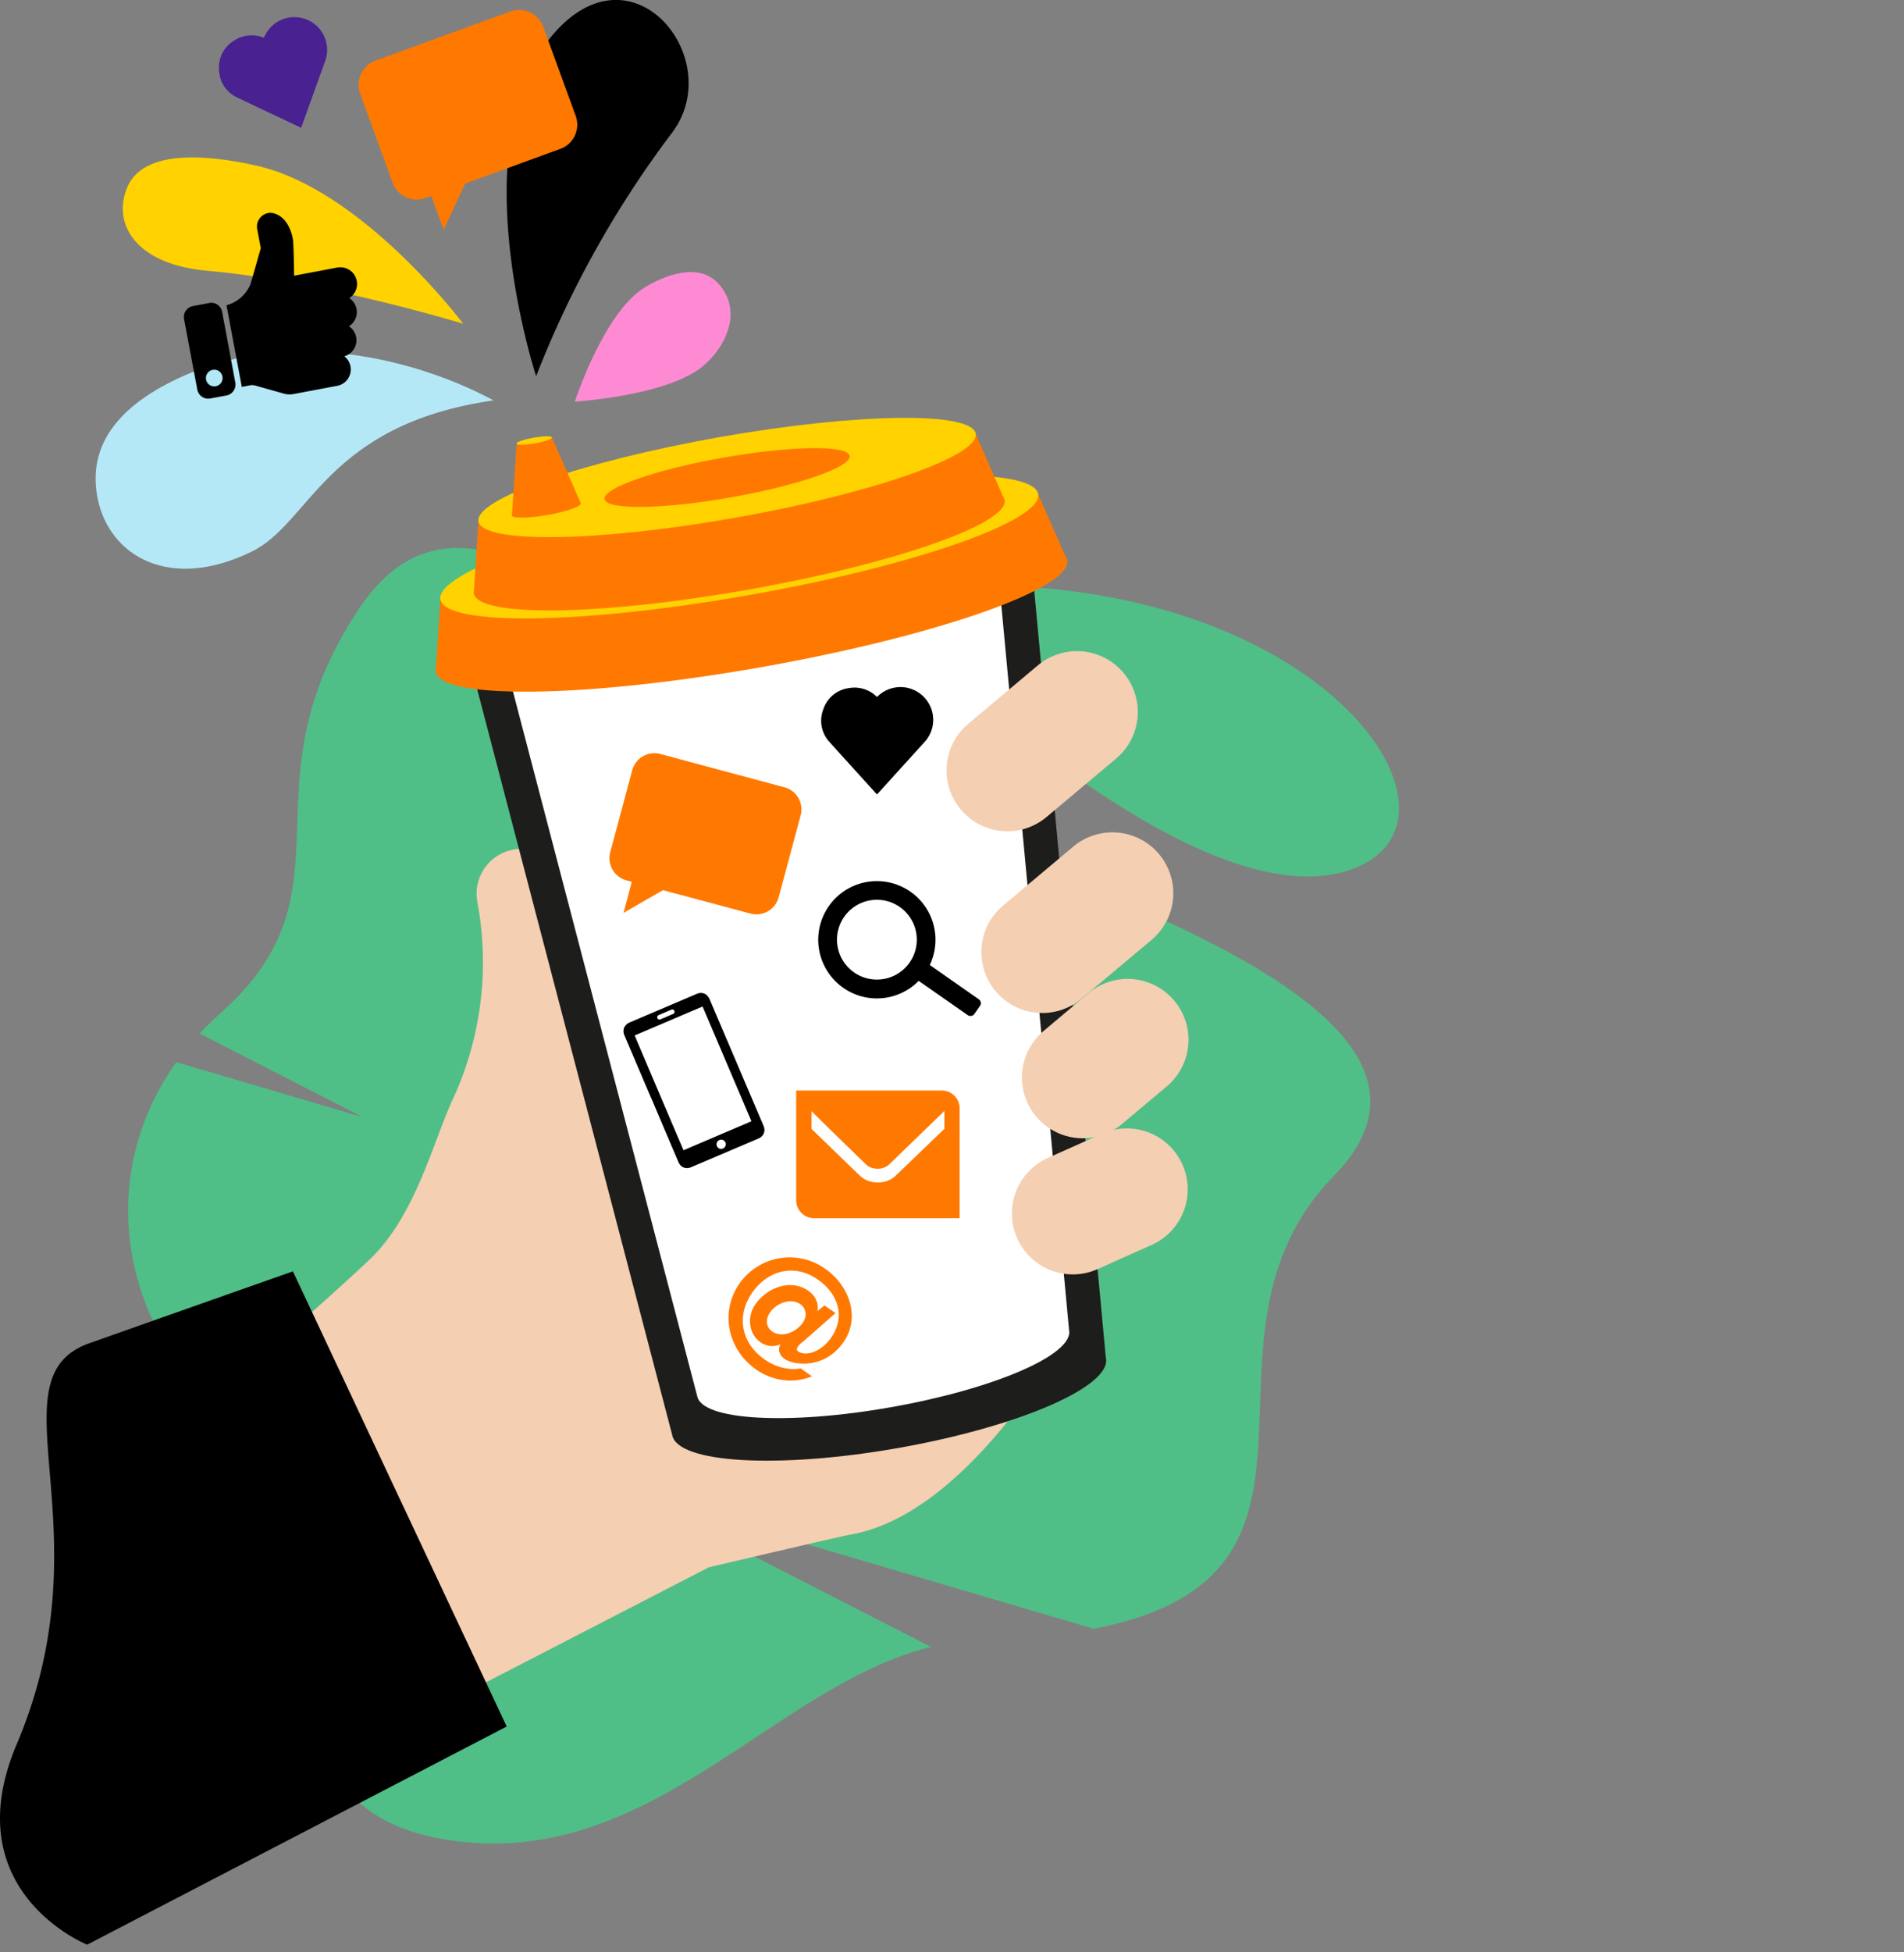 <svg width="240" height="246" viewBox="0 0 240 246" fill="none" xmlns="http://www.w3.org/2000/svg"><rect x="0" y="0" width="240" height="246" fill="#808080" stroke="none"/><path fill-rule="evenodd" clip-rule="evenodd" d="M104.78 98.49C85.72 88.3 60.46 53.94 45.28 76.65c-15.17 22.71.07 35.42-17.47 50.99-.94.83-1.82 1.7-2.65 2.59l20.54 10.52-23.48-6.92c-9.4 13.22-8.01 30.8 5 43.88 15.17 15.26 1.88 48.76 27.71 53.85 26.31 5.19 42.1-19.04 62.42-24.05l-38.24-19.58 58.77 17.3c35.16-6.87 10.07-36.42 30.28-57.1 22.48-23-44.32-39.46-63.38-49.64zM108.67 74.79s38.86 40.35 60.16 35.2c21.3-5.16-3.97-42.9-60.16-35.2z" fill="#50BE87"/><path fill-rule="evenodd" clip-rule="evenodd" d="M62.2 50.45c-8.9-4.83-24.25-9.03-37.62-3.69-8.01 3.2-13.9 8.24-12.25 16.15 1.49 7.12 9.04 11.67 19.42 6.58 7.43-3.64 9.37-16.01 30.45-19.04z" fill="#B5E8F7"/><path fill-rule="evenodd" clip-rule="evenodd" d="M72.46 50.6s10.48-.6 15.5-3.98c2.75-1.86 6-6.76 2.8-10.65-2.61-3.19-7.27-1.12-9.5.25-5.15 3.16-8.8 14.37-8.8 14.37z" fill="#FF8AD4"/><path fill-rule="evenodd" clip-rule="evenodd" d="M58.4 40.8S45.7 23.88 32.36 20.88c-3.87-.87-14.02-2.81-16.33 2.74-1.89 4.54.98 9.69 10.12 10.5 14.69 1.3 32.27 6.68 32.27 6.68z" fill="#FFD200"/><path fill-rule="evenodd" clip-rule="evenodd" d="M60.16 113.6l.09.5a41.13 41.13 0 01-3.16 24.37c-2.61 5.66-4.76 14.94-10.75 20.47A307.73 307.73 0 0129.5 173.6l21.66 43.58 38.19-19.7s16.42-3.87 17.96-4.14c13.16-2.32 25.8-20.61 31.05-33.42L115.1 98.17l-50.34 8.87a5.65 5.65 0 00-4.6 6.55z" fill="#F4CFB2"/><path d="M139.4 171.17l-9.82-105.16L58 78.63 84.73 180.8c.63 3.57 13.38 4.31 28.48 1.65 15.1-2.66 26.83-7.72 26.2-11.29z" fill="#1D1D1B"/><path d="M134.76 167.63c.54 3.07-9.51 7.4-22.46 9.68-12.94 2.29-23.88 1.65-24.42-1.41L63.33 82.05l62.4-11 9.03 96.58z" fill="#fff"/><path fill-rule="evenodd" clip-rule="evenodd" d="M130.86 62.25L55.51 75.53l-.58 9.1 79.58-14.04-3.65-8.34zM98.87 99.2L83.24 95a2.9 2.9 0 00-3.55 2.06l-2.77 10.32a2.9 2.9 0 002.06 3.55l.66.18-1.05 3.92 4.98-2.87 11.03 2.95a2.9 2.9 0 003.55-2.05l2.77-10.31a2.9 2.9 0 00-2.05-3.56z" fill="#FF7900"/><path fill-rule="evenodd" clip-rule="evenodd" d="M110.38 99.92l.17.17.16-.17 5.75-6.34a4.12 4.12 0 00-5.91-5.76l-.15-.14a3.99 3.99 0 00-3.39-.98 3.93 3.93 0 00-3.24 2.7 3.94 3.94 0 00.85 4.16c1.91 2.13 3.84 4.24 5.76 6.36zM90.67 143.65a.58.58 0 00-.3.76c.12.3.46.43.75.3.3-.12.44-.46.32-.76a.58.58 0 00-.77-.3zm-6.62-15.56l.77-.32c.18-.08.25-.24.18-.4-.06-.16-.23-.22-.4-.14l-1.55.66c-.18.08-.26.24-.19.4.07.16.24.21.42.13l.77-.32zM80 130.47c2.05 4.83 4.1 9.65 6.16 14.46l8.56-3.65-6.16-14.46-8.56 3.65zm2.11 7.96l-3.4-7.97c-.29-.69-.03-1.33.66-1.63l8.45-3.6c.68-.29 1.32-.03 1.62.66l6.8 15.95c.29.68.03 1.33-.65 1.62l-8.46 3.6c-.68.3-1.33.03-1.61-.64-1.14-2.67-2.28-5.33-3.4-8zM111.4 123.35a5.02 5.02 0 11-1.74-9.9 5.02 5.02 0 011.75 9.9zm11.99 2.57l-6.19-4.33a7.39 7.39 0 10-1.4 2l6.19 4.32a.6.6 0 00.82-.14l.72-1.03a.6.6 0 00-.14-.82z" fill="#000"/><path fill-rule="evenodd" clip-rule="evenodd" d="M119.03 142.24l-6.08 5.85c-.6.6-1.41.9-2.3.9-.9 0-1.7-.3-2.3-.9h-.01l-6.05-5.85v-2.23c2.42 2.4 6.83 6.67 6.83 6.67.4.4.93.58 1.52.58.63 0 1.2-.25 1.6-.69l6.8-6.59v2.26zm-.34-4.83h-18.33v13.83a2.27 2.27 0 002.27 2.26H120.96v-13.87a2.23 2.23 0 00-2.27-2.22zM134.51 70.6c.63 3.57-16.67 9.6-38.65 13.48-21.97 3.87-40.3 4.12-40.93.55-.63-3.58 16.68-9.61 38.65-13.49 21.98-3.87 40.3-4.12 40.93-.55z" fill="#FF7900"/><path fill-rule="evenodd" clip-rule="evenodd" d="M130.86 62.25c.6 3.38-15.79 9.1-36.6 12.76-20.8 3.67-38.16 3.9-38.75.52-.6-3.38 15.79-9.1 36.6-12.76 20.8-3.67 38.16-3.9 38.75-.52z" fill="#FFD200"/><path fill-rule="evenodd" clip-rule="evenodd" d="M126.64 62.99c.53 3-14.02 8.08-32.5 11.34-18.47 3.25-33.88 3.46-34.4.46-.54-3 14.01-8.08 32.49-11.34C110.7 60.2 126.1 60 126.63 63z" fill="#FF7900"/><path fill-rule="evenodd" clip-rule="evenodd" d="M122.99 54.64L60.3 65.7l-.58 9.1 66.9-11.8-3.64-8.35z" fill="#FF7900"/><path fill-rule="evenodd" clip-rule="evenodd" d="M122.99 54.64c.5 2.81-13.14 7.57-30.44 10.62-17.31 3.05-31.75 3.25-32.24.43-.5-2.81 13.13-7.56 30.44-10.62 17.3-3.05 31.74-3.24 32.24-.43z" fill="#FFD200"/><path fill-rule="evenodd" clip-rule="evenodd" d="M107.1 57.44c.24 1.39-6.48 3.73-15.01 5.24-8.53 1.5-15.65 1.6-15.89.21-.24-1.39 6.47-3.73 15-5.23 8.53-1.5 15.65-1.6 15.9-.22zM69.57 55.12l-4.45.78-.59 9.05 8.68-1.53-3.64-8.3z" fill="#FF7900"/><path fill-rule="evenodd" clip-rule="evenodd" d="M73.2 63.42c.08.39-1.81 1.05-4.2 1.47-2.4.42-4.4.45-4.47.06-.06-.4 1.82-1.05 4.22-1.47 2.4-.42 4.39-.45 4.46-.06z" fill="#FF7900"/><path fill-rule="evenodd" clip-rule="evenodd" d="M69.57 55.12c.03.2-.94.54-2.16.75-1.23.22-2.26.23-2.3.03-.03-.2.94-.54 2.17-.75 1.23-.22 2.25-.23 2.29-.03z" fill="#FFD200"/><path fill-rule="evenodd" clip-rule="evenodd" d="M125.5 124.9a7.67 7.67 0 01.95-10.81l8.84-7.42a7.67 7.67 0 119.86 11.76l-8.83 7.41a7.67 7.67 0 01-10.81-.94zM121.1 102a7.67 7.67 0 01.95-10.8l8.84-7.42a7.67 7.67 0 019.86 11.75l-8.84 7.42a7.67 7.67 0 01-10.8-.95zM130.61 140.69a7.67 7.67 0 01.95-10.8l5.72-4.81a7.67 7.67 0 019.86 11.75l-5.72 4.8a7.67 7.67 0 01-10.8-.94z" fill="#F4CFB2"/><path fill-rule="evenodd" clip-rule="evenodd" d="M128.22 156.03a7.67 7.67 0 013.87-10.13l6.82-3.05a7.67 7.67 0 116.26 14.01l-6.82 3.05a7.67 7.67 0 01-10.13-3.88z" fill="#F4CFB2"/><path fill-rule="evenodd" clip-rule="evenodd" d="M97.34 167.77c1.21.85 3.04.07 3.85-1.1.58-.82.43-1.83-.29-2.33-1.23-.87-3.03-.12-3.82 1-.63.9-.53 1.88.26 2.43zm3.87 1.28a3.3 3.3 0 00-.64.63c-.15.22-.18.45.02.59.96.67 2.88.11 4.16-1.7 1.87-2.69.9-5.56-1.67-7.35-2.9-2.03-6.27-1.2-8.26 1.65-2.06 2.95-1.37 6.37 1.53 8.4 1.41 1 3.1 1.42 4.59 1.15l1.41 1c-2.37.95-4.94.6-7.05-.87-3.59-2.52-4.59-7.26-2.07-10.85a7.72 7.72 0 0110.81-1.82c3.05 2.14 4.44 6.15 2.27 9.25-2.42 3.45-6.3 2.87-7.38 2.11-.73-.5-.9-1.23-.56-1.82l-.04-.02a2.5 2.5 0 01-2.5-.3c-1.43-1-1.72-3.17-.63-4.74 1.49-2.12 4.46-3.28 6.69-1.72.72.5 1.37 1.41 1.14 2.56l.9-.72 1.39.97-4.1 3.6z" fill="#FF7900"/><path fill-rule="evenodd" clip-rule="evenodd" d="M67.58 47.4S57.41 16.46 70.72 3.26c9.84-9.75 20.78 4.6 13.95 13.52A127.85 127.85 0 0067.58 47.4zM11.28 169.24c14.22-5.03 25.64-9.05 25.64-9.05l26.95 57.35-52.88 27.49s-16.77-6.7-8.88-25.27c11.55-27.13-3.41-46.08 9.17-50.52zM42.55 33.7l-5.48 1.04s-.04-3.98-.15-4.58c-.58-3.09-2.5-3.4-2.98-3.34h-.06l-.07.02a1.74 1.74 0 00-1.39 2.03l.45 2.4-1.28 4.5a4.55 4.55 0 01-3.04 2.69l1.93 10.29 1.05-.2c.21-.04.43-.03.64.03l3.55 1c.41.13.85.15 1.28.07l5.52-1.04a2.1 2.1 0 00.88-3.72 2.1 2.1 0 00.58-3.78 2.1 2.1 0 00.04-3.55 2.1 2.1 0 00-1.47-3.85zM27.27 48.65a1.05 1.05 0 11-.38-2.06 1.05 1.05 0 01.38 2.06zm-.9-10.47l-2.06.39a1.4 1.4 0 00-1.11 1.62l1.67 8.91a1.4 1.4 0 001.63 1.11l2.06-.38a1.4 1.4 0 001.1-1.63L28 39.29a1.4 1.4 0 00-1.63-1.12z" fill="#000"/><path fill-rule="evenodd" clip-rule="evenodd" d="M64.33 1.45l-17 6.19a3.24 3.24 0 00-1.93 4.15l4.08 11.22a3.24 3.24 0 004.16 1.94l.72-.27 1.56 4.27 2.71-5.82 12-4.37a3.24 3.24 0 001.94-4.15L68.48 3.39a3.24 3.24 0 00-4.15-1.94z" fill="#FF7900"/><path fill-rule="evenodd" clip-rule="evenodd" d="M37.74 16l.22.1.08-.22 2.9-8.06a4.12 4.12 0 00-7.66-3.07l-.2-.06a3.99 3.99 0 00-3.5.38 3.93 3.93 0 00-1.97 3.74A3.94 3.94 0 0030 12.33c2.58 1.24 5.17 2.45 7.75 3.67z" fill="#492191"/></svg>
